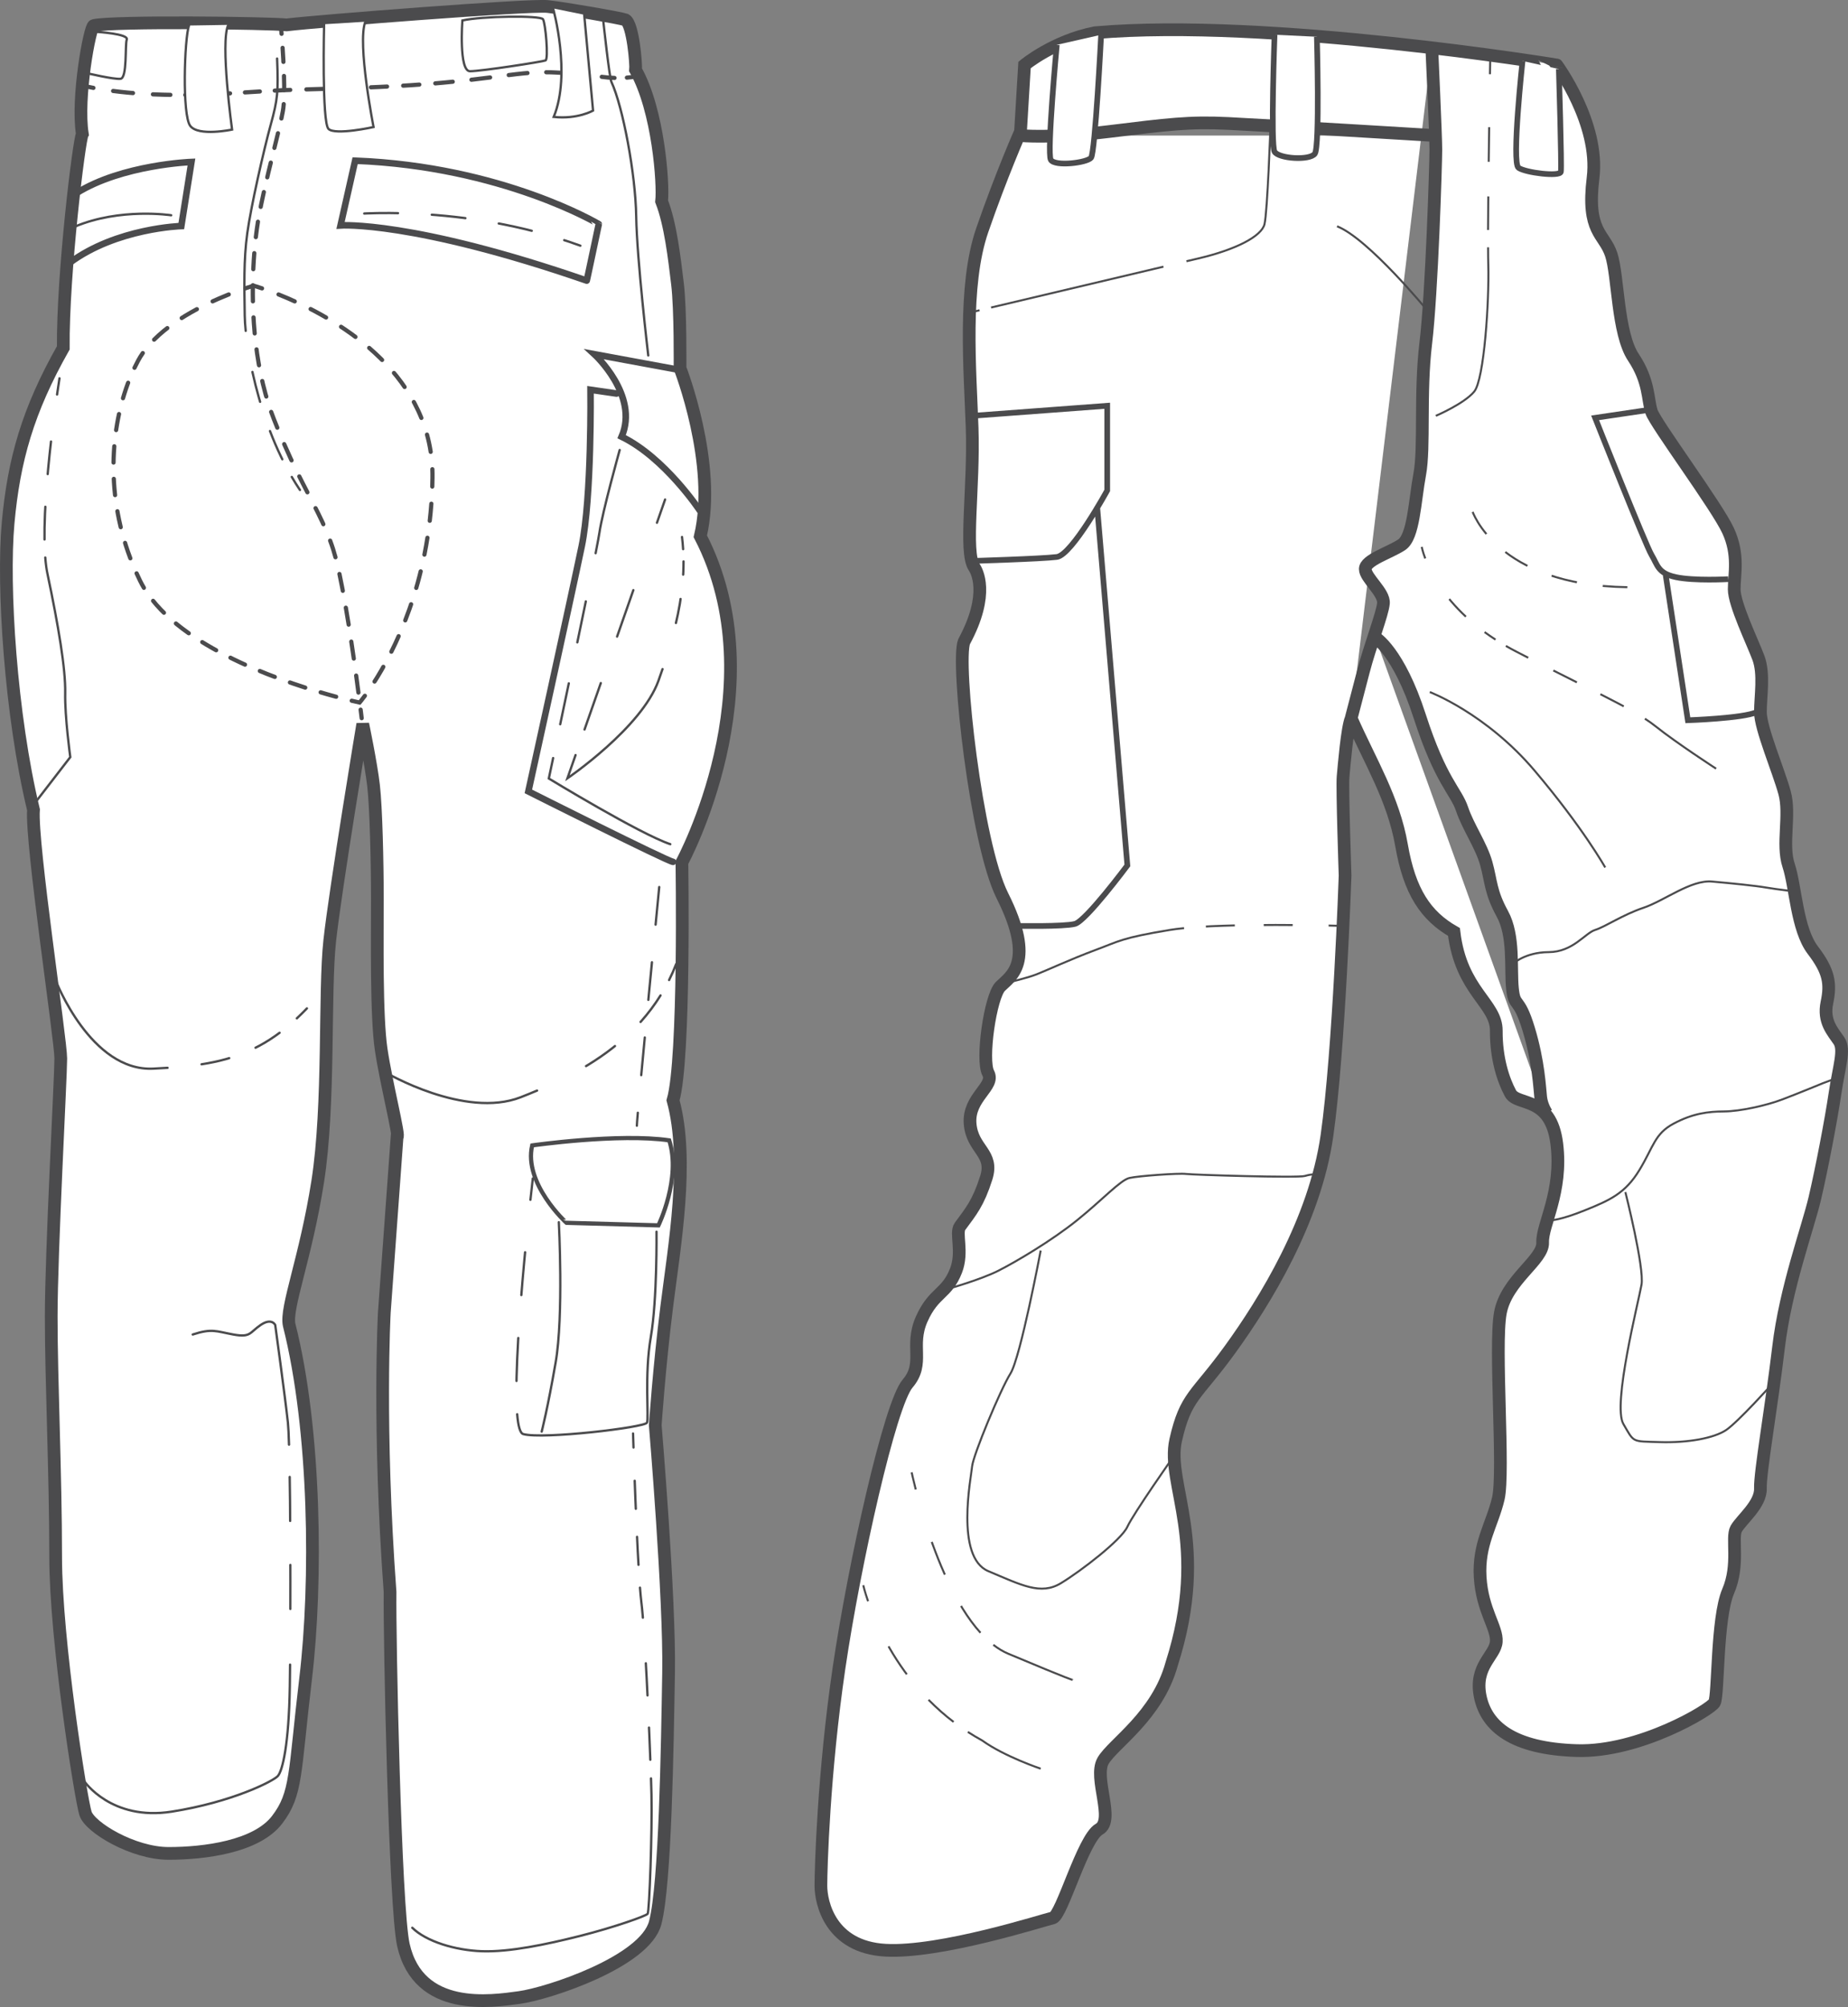 <?xml version="1.0" encoding="utf-8"?>
<!-- Generator: Adobe Illustrator 13.0.0, SVG Export Plug-In . SVG Version: 6.00 Build 14948)  -->
<!DOCTYPE svg PUBLIC "-//W3C//DTD SVG 1.1//EN" "http://www.w3.org/Graphics/SVG/1.1/DTD/svg11.dtd">
<svg version="1.1" id="Vrstva_1" xmlns="http://www.w3.org/2000/svg" xmlns:xlink="http://www.w3.org/1999/xlink" x="0px" y="0px"
	 width="72.673px" height="78.925px" viewBox="0 0 72.673 78.925" enable-background="new 0 0 72.673 78.925" xml:space="preserve">
<rect x="0" y="0" width="72.673" height="78.925" fill="#808080" stroke="none"/>
<g>
	<path fill="#FFFFFF" d="M3.687,1.004c0.798-0.175,6.886-0.1,7.585-0.025c1.223-0.15,9.556-0.798,10.255-0.724
		c0.698,0.075,2.844,0.449,3.069,0.524c0.299,0.175,0.424,1.771,0.399,1.971c0.898,1.597,1.098,4.491,1.023,5.165
		c0.35,0.898,0.5,2.221,0.624,3.244s0.1,3.318,0.1,3.318s1.472,3.768,0.798,6.612c3.044,5.888-0.724,12.824-0.724,12.824
		s0.125,7.735-0.349,9.356c0.649,2.37,0.05,5.739-0.25,8.134c-0.299,2.396-0.449,4.642-0.449,4.642s0.574,6.812,0.524,9.73
		c-0.05,2.919-0.125,8.283-0.524,9.83c-0.399,1.547-4.241,2.795-5.339,2.944c-1.098,0.15-3.967,0.599-4.566-2.07
		c-0.328-1.462-0.549-12.102-0.524-13.873c-0.474-6.487-0.225-11.003-0.225-11.003l0.501-6.896c0.122,0.039-0.428-2.104-0.625-3.435
		c-0.196-1.319-0.15-4.391-0.15-5.888c0-1.497-0.05-3.618-0.15-4.491c-0.1-0.874-0.424-2.42-0.424-2.42s-1.073,6.462-1.298,8.508
		c-0.224,2.046,0,6.462-0.474,9.481c-0.474,3.019-1.272,4.965-1.123,5.639c1.048,4.142,1.098,10.13,0.649,13.897
		s-0.338,4.535-1.123,5.563c-0.812,1.064-2.869,1.322-4.266,1.322c-1.397,0-3.094-1.022-3.269-1.571
		c-0.175-0.549-1.173-6.787-1.173-10.08c0-3.294-0.175-6.911-0.175-9.456S2.39,42.373,2.39,41.624s-1.173-8.483-1.073-9.781
		c-0.898-3.717-1.223-8.807-0.998-11.278c0.224-2.47,0.773-4.416,2.17-6.886C2.464,10.76,3.113,5.471,3.238,5.271
		C3.013,3.849,3.537,1.029,3.687,1.004L3.687,1.004z"/>
	<path fill="none" stroke="#4B4B4D" stroke-width="0.5" stroke-linecap="round" d="M3.687,1.004c0.798-0.175,6.886-0.1,7.585-0.025
		c1.223-0.15,9.556-0.798,10.255-0.724c0.698,0.075,2.844,0.449,3.069,0.524c0.299,0.175,0.424,1.771,0.399,1.971
		c0.898,1.597,1.098,4.491,1.023,5.165c0.35,0.898,0.5,2.221,0.624,3.244s0.1,3.318,0.1,3.318s1.472,3.768,0.798,6.612
		c3.044,5.888-0.724,12.824-0.724,12.824s0.125,7.735-0.349,9.356c0.649,2.37,0.05,5.739-0.25,8.134
		c-0.299,2.396-0.449,4.642-0.449,4.642s0.574,6.812,0.524,9.73c-0.05,2.919-0.125,8.283-0.524,9.83
		c-0.399,1.547-4.241,2.795-5.339,2.944c-1.098,0.15-3.967,0.599-4.566-2.07c-0.328-1.462-0.549-12.102-0.524-13.873
		c-0.474-6.487-0.225-11.003-0.225-11.003l0.501-6.896c0.122,0.039-0.428-2.104-0.625-3.435c-0.196-1.319-0.15-4.391-0.15-5.888
		c0-1.497-0.05-3.618-0.15-4.491c-0.1-0.874-0.424-2.42-0.424-2.42s-1.073,6.462-1.298,8.508c-0.224,2.046,0,6.462-0.474,9.481
		c-0.474,3.019-1.272,4.965-1.123,5.639c1.048,4.142,1.098,10.13,0.649,13.897s-0.338,4.535-1.123,5.563
		c-0.812,1.064-2.869,1.322-4.266,1.322c-1.397,0-3.094-1.022-3.269-1.571c-0.175-0.549-1.173-6.787-1.173-10.08
		c0-3.294-0.175-6.911-0.175-9.456S2.39,42.373,2.39,41.624s-1.173-8.483-1.073-9.781c-0.898-3.717-1.223-8.807-0.998-11.278
		c0.224-2.47,0.773-4.416,2.17-6.886C2.464,10.76,3.113,5.471,3.238,5.271C3.013,3.849,3.537,1.029,3.687,1.004L3.687,1.004z"/>
	<path fill="none" stroke="#4B4B4D" stroke-width="0.165" stroke-linecap="round" stroke-dasharray="0.786,0.786" d="
		M4.448,3.577C4.777,3.62,5.171,3.66,5.622,3.689"/>
	<path fill="none" stroke="#4B4B4D" stroke-width="0.165" stroke-linecap="round" stroke-dasharray="0.587,0.587" d="M7.287,3.734
		c1.215-0.005,2.089-0.091,3.225-0.155"/>
	<path fill="none" stroke="#4B4B4D" stroke-width="0.165" stroke-linecap="round" stroke-dasharray="0.635,0.635" d="
		M12.048,3.515c1.385-0.042,3.002-0.073,4.754-0.211"/>
	<path fill="none" stroke="#4B4B4D" stroke-width="0.165" stroke-linecap="round" stroke-dasharray="0.74,0.74" d="
		M18.539,3.136C19.724,3,20.41,2.879,21.111,2.848"/>
	<path fill="none" stroke="#4B4B4D" stroke-width="0.165" stroke-linecap="round" stroke-dasharray="0.52,0.52" d="
		M22.63,2.902c0.338,0.028,0.571,0.058,0.776,0.085"/>
	<path fill="none" stroke="#4B4B4D" stroke-width="0.165" stroke-linecap="round" d="M3.288,3.375c0,0,0.133,0.034,0.385,0.081
		 M6.014,3.71c0.127,0.005,0.258,0.01,0.393,0.014C6.507,3.727,6.604,3.729,6.7,3.73 M10.804,3.563
		c0.096-0.004,0.193-0.009,0.293-0.014c0.104-0.004,0.21-0.009,0.317-0.013 M17.119,3.278c0.105-0.009,0.21-0.019,0.316-0.028
		c0.127-0.012,0.25-0.023,0.369-0.036 M21.481,2.841c0.12,0,0.242,0.003,0.37,0.01c0.091,0.005,0.178,0.01,0.26,0.014 M23.664,3.021
		c0.083,0.011,0.167,0.021,0.258,0.029c0.083,0.008,0.165,0.013,0.243,0.015 M24.653,3.053c0.15-0.012,0.242-0.028,0.242-0.028"/>
	<path fill="none" stroke="#4B4B4D" stroke-width="0.165" stroke-linecap="round" stroke-dasharray="0.553,0.553" d="
		M11.113,1.882c0.039,0.579,0.077,1.351,0.058,1.935"/>
	<path fill="none" stroke="#4B4B4D" stroke-width="0.165" stroke-linecap="round" stroke-dasharray="0.595,0.595" d="
		M10.932,5.239c-0.218,0.904-0.545,2.155-0.736,3.187"/>
	<path fill="none" stroke="#4B4B4D" stroke-width="0.165" stroke-linecap="round" stroke-dasharray="0.632,0.632" d="M10,9.955
		c-0.12,1.531-0.11,3.848,0.563,5.943"/>
	<path fill="none" stroke="#4B4B4D" stroke-width="0.165" stroke-linecap="round" stroke-dasharray="0.701,0.701" d="
		M11.176,17.465c0.713,1.637,1.254,2.439,1.679,3.468"/>
	<path fill="none" stroke="#4B4B4D" stroke-width="0.165" stroke-linecap="round" stroke-dasharray="0.675,0.675" d="
		M13.349,22.571c0.329,1.531,0.645,3.864,0.791,5.001"/>
	<path fill="none" stroke="#4B4B4D" stroke-width="0.165" stroke-linecap="round" d="M11.049,1.054c0,0,0.01,0.104,0.024,0.276
		 M11.157,4.094c-0.008,0.103-0.019,0.195-0.033,0.274C11.109,4.452,11.09,4.55,11.066,4.66 M10.144,8.719
		c-0.017,0.101-0.031,0.199-0.044,0.294c-0.014,0.097-0.027,0.201-0.04,0.313 M10.664,16.198c0.035,0.099,0.072,0.198,0.111,0.296
		c0.043,0.111,0.087,0.22,0.13,0.325 M12.983,21.259c0.04,0.106,0.078,0.217,0.115,0.331c0.031,0.096,0.063,0.205,0.095,0.324
		 M14.182,27.907c0.026,0.213,0.041,0.335,0.041,0.335"/>
	<path fill="none" stroke="#4B4B4D" stroke-width="0.165" stroke-linecap="round" stroke-dasharray="0.693,0.693" d="
		M10.954,11.579c1.839,0.732,5.657,2.699,6.025,6.526"/>
	<path fill="none" stroke="#4B4B4D" stroke-width="0.165" stroke-linecap="round" stroke-dasharray="0.674,0.674" d="
		M16.963,19.808c-0.272,3.704-1.708,6.231-2.42,7.278"/>
	<path fill="none" stroke="#4B4B4D" stroke-width="0.165" stroke-linecap="round" stroke-dasharray="0.634,0.634" d="
		M13.219,27.399c-1.816-0.49-5.813-1.783-7.387-4.02"/>
	<path fill="none" stroke="#4B4B4D" stroke-width="0.165" stroke-linecap="round" stroke-dasharray="0.641,0.641" d="
		M5.126,21.955c-1.03-2.718-0.733-5.396,0.031-7.198"/>
	<path fill="none" stroke="#4B4B4D" stroke-width="0.165" stroke-linecap="round" stroke-dasharray="0.691,0.691" d="
		M6.06,13.357c0.953-0.955,2.418-1.592,3.259-1.902"/>
	<path fill="none" stroke="#4B4B4D" stroke-width="0.165" stroke-linecap="round" d="M17.003,18.451
		c0.004,0.114,0.006,0.229,0.004,0.346c-0.001,0.113-0.004,0.226-0.008,0.337 M14.349,27.361c-0.13,0.176-0.208,0.266-0.208,0.266
		s-0.111-0.023-0.309-0.071 M5.659,23.115c-0.054-0.091-0.105-0.184-0.151-0.279c-0.047-0.096-0.093-0.193-0.136-0.29 M5.289,14.464
		c0.047-0.098,0.095-0.193,0.145-0.286c0.054-0.101,0.115-0.198,0.181-0.294 M9.645,11.339c0.207-0.069,0.33-0.104,0.33-0.104
		s0.121,0.034,0.33,0.105"/>
	<path fill="none" stroke="#4B4B4D" stroke-width="0.258" stroke-linecap="round" d="M13.966,6.319l-0.574,2.545
		c0,0,2.82-0.2,9.681,2.171c0,0.025,0.474-2.221,0.474-2.221S19.755,6.543,13.966,6.319L13.966,6.319z M3.013,7.591
		C4.81,6.469,7.529,6.369,7.529,6.369L7.13,8.889c0,0-2.545,0.075-4.392,1.447"/>
	<path fill="#FFFFFF" d="M21.751,0.331c0,0,0.723,2.57,0.024,4.267c0.948,0.1,1.547-0.25,1.547-0.25L22.974,0.58"/>
	<path fill="none" stroke="#4B4B4D" stroke-width="0.091" stroke-linecap="round" d="M21.751,0.331c0,0,0.723,2.57,0.024,4.267
		c0.948,0.1,1.547-0.25,1.547-0.25L22.974,0.58"/>
	<path fill="#FFFFFF" d="M14.366,0.854c-0.324,0.849,0.324,4.142,0.324,4.142s-1.503,0.332-1.771,0.075
		c-0.268-0.257-0.174-4.117-0.174-4.117"/>
	<path fill="none" stroke="#4B4B4D" stroke-width="0.091" stroke-linecap="round" d="M14.366,0.854
		c-0.324,0.849,0.324,4.142,0.324,4.142s-1.503,0.332-1.771,0.075c-0.268-0.257-0.174-4.117-0.174-4.117"/>
	<path fill="#FFFFFF" d="M8.977,0.979C8.652,1.653,9.126,5.096,9.126,5.096S7.797,5.378,7.479,4.947
		C7.161,4.515,7.249,1.561,7.43,1.004"/>
	<path fill="none" stroke="#4B4B4D" stroke-width="0.091" stroke-linecap="round" d="M8.977,0.979
		C8.652,1.653,9.126,5.096,9.126,5.096S7.797,5.378,7.479,4.947C7.161,4.515,7.249,1.561,7.43,1.004"/>
	
		<path fill="none" stroke="#4B4B4D" stroke-width="0.091" stroke-linecap="round" stroke-dasharray="1.329,1.329,1.329,1.329,1.329,1.329" stroke-dashoffset="2" d="
		M13.667,8.44c0,0,4.477-0.482,9.157,1.222"/>
	<path fill="none" stroke="#4B4B4D" stroke-width="0.091" stroke-linecap="round" d="M6.731,8.465c0,0-1.998-0.308-3.792,0.449
		 M23.722,0.805c0,0,0.25,2.32,0.324,2.42c0.449,0.973,0.948,3.618,0.973,5.29s0.474,5.464,0.474,5.464"/>
	
		<path fill="none" stroke="#4B4B4D" stroke-width="0.091" stroke-linecap="round" stroke-dasharray="1.486,1.486,1.486,1.486,1.486,1.486" stroke-dashoffset="2" d="
		M26.018,33.914c0,0-0.98,10.042-0.973,10.354"/>
	
		<path fill="none" stroke="#4B4B4D" stroke-width="0.091" stroke-linecap="round" stroke-dasharray="1.385,1.385,1.385,1.385,1.385,1.385" stroke-dashoffset="2" d="
		M22.375,42.3c1.348-0.704,2.681-1.68,3.6-3.156"/>
	<path fill="none" stroke="#4B4B4D" stroke-width="0.091" stroke-linecap="round" d="M15.164,42.173c0,0,3.112,1.833,5.314,0.974
		c0.21-0.082,0.424-0.169,0.642-0.261 M26.312,38.539c0.101-0.202,0.195-0.413,0.28-0.633"/>
	<path fill="none" stroke="#4B4B4D" stroke-width="0.165" stroke-linecap="round" d="M20.928,45.042c0,0,3.411-0.487,5.389-0.199
		c0.481,1.485-0.424,3.343-0.424,3.343l-3.618-0.1C22.275,48.086,20.579,46.539,20.928,45.042L20.928,45.042z"/>
	
		<path fill="none" stroke="#4B4B4D" stroke-width="0.091" stroke-linecap="round" stroke-dasharray="1.691,1.691,1.691,1.691,1.691,1.691" stroke-dashoffset="3" d="
		M20.686,48.863c-0.18,1.85-0.384,4.308-0.378,5.905"/>
	<path fill="none" stroke="#4B4B4D" stroke-width="0.091" stroke-linecap="round" d="M20.953,46.34c0,0-0.037,0.317-0.094,0.841
		 M20.338,55.613c0.038,0.459,0.113,0.747,0.24,0.781c0.78,0.214,4.783-0.263,4.865-0.449c0.082-0.186-0.107-1.885,0.15-3.368
		c0.256-1.483,0.224-4.142,0.224-4.142 M21.976,48.062c0,0,0.193,3.679-0.125,5.514s-0.549,2.72-0.549,2.72"/>
	
		<path fill="none" stroke="#4B4B4D" stroke-width="0.091" stroke-linecap="round" stroke-dasharray="1.103,1.103,1.103,1.103,1.103,1.103" stroke-dashoffset="2" d="
		M24.952,58.024c0.043,1.182,0.108,2.751,0.177,3.857"/>
	
		<path fill="none" stroke="#4B4B4D" stroke-width="0.091" stroke-linecap="round" stroke-dasharray="1.266,1.266,1.266,1.266,1.266,1.266" stroke-dashoffset="2" d="
		M25.368,64.875c0.083,1.386,0.163,3.153,0.21,4.426"/>
	<path fill="none" stroke="#4B4B4D" stroke-width="0.091" stroke-linecap="round" d="M24.895,56.37c0,0,0.006,0.208,0.018,0.552
		 M25.167,62.433c0.018,0.226,0.035,0.412,0.052,0.549c0.02,0.156,0.041,0.371,0.062,0.63 M25.601,69.934
		c0.008,0.251,0.014,0.466,0.018,0.633c0.032,1.437-0.082,4.603-0.15,4.691c-0.068,0.088-1.33,0.535-2.669,0.873
		c-1.34,0.338-2.777,0.635-3.843,0.599c-1.065-0.036-2.203-0.388-2.744-0.923"/>
	
		<path fill="none" stroke="#4B4B4D" stroke-width="0.091" stroke-linecap="round" stroke-dasharray="1.288,1.288,1.288,1.288,1.288,1.288" stroke-dashoffset="2" d="
		M2.074,16.79c-0.166,1.341-0.344,3.13-0.323,4.491"/>
	<path fill="none" stroke="#4B4B4D" stroke-width="0.091" stroke-linecap="round" d="M2.339,14.877c0,0-0.038,0.239-0.095,0.637
		 M1.78,21.924c0.019,0.238,0.047,0.453,0.086,0.638c0.43,2.037,0.717,3.751,0.698,4.69s0.2,2.52,0.2,2.52l-1.347,1.747"/>
	<path fill="none" stroke="#4B4B4D" stroke-width="0.258" stroke-linecap="round" d="M26.617,14.528l-3.244-0.599
		c0,0,1.771,1.622,1.073,3.244c1.697,0.823,3.069,2.895,3.069,2.895 M24.246,15.476l-1.023-0.149c0,0,0.052,4.234-0.349,6.163
		c-0.401,1.929-2.096,9.631-2.096,9.631s5.44,2.737,5.688,2.77"/>
	
		<path fill="none" stroke="#4B4B4D" stroke-width="0.091" stroke-linecap="round" stroke-dasharray="1.645,1.645,1.645,1.645,1.645,1.645" stroke-dashoffset="3" d="
		M23.096,23.366c-0.363,1.772-0.852,4.104-1.175,5.638"/>
	<path fill="none" stroke="#4B4B4D" stroke-width="0.091" stroke-linecap="round" d="M24.369,17.696c0,0-0.678,2.429-0.796,3.248
		c-0.017,0.118-0.071,0.405-0.15,0.809 M21.752,29.809c-0.105,0.501-0.17,0.805-0.17,0.805s3.584,2.183,4.778,2.583"/>
	
		<line fill="none" stroke="#4B4B4D" stroke-width="0.091" stroke-linecap="round" stroke-dasharray="1.936,1.936,1.936,1.936,1.936,1.936" stroke-dashoffset="3" x1="25.195" y1="22.383" x2="22.955" y2="28.779"/>
	
		<path fill="none" stroke="#4B4B4D" stroke-width="0.091" stroke-linecap="round" stroke-dasharray="0.963,0.963,0.963,0.963,0.963,0.963" stroke-dashoffset="1" d="
		M26.346,25.394c0.321-1.094,0.538-2.198,0.534-3.317"/>
	<path fill="none" stroke="#4B4B4D" stroke-width="0.091" stroke-linecap="round" d="M26.155,19.643l-0.32,0.914 M22.634,29.692
		l-0.32,0.914c0,0,2.918-1.987,3.581-3.84c0.054-0.151,0.107-0.303,0.159-0.455 M26.864,21.595c-0.01-0.16-0.024-0.319-0.044-0.479"
		/>
	
		<path fill="none" stroke="#4B4B4D" stroke-width="0.091" stroke-linecap="round" stroke-dasharray="1.115,1.115,1.115,1.115,1.115,1.115" stroke-dashoffset="2" d="
		M7.699,41.885c1.313-0.177,2.423-0.55,3.555-1.473"/>
	<path fill="none" stroke="#4B4B4D" stroke-width="0.091" stroke-linecap="round" d="M2.19,38.555c0,0,1.38,3.592,3.842,3.468
		c0.19-0.01,0.375-0.021,0.557-0.032 M11.674,40.045c0.131-0.123,0.263-0.253,0.396-0.392"/>
	
		<path fill="none" stroke="#4B4B4D" stroke-width="0.091" stroke-linecap="round" stroke-dasharray="1.73,1.73,1.73,1.73,1.73,1.73" stroke-dashoffset="3" d="
		M11.417,63.729c0.006-1.974,0-4.411-0.03-6.056"/>
	<path fill="none" stroke="#4B4B4D" stroke-width="0.091" stroke-linecap="round" d="M3.313,70.043c0,0,1.062,1.573,3.443,1.197
		s3.981-1.196,4.167-1.397c0.186-0.2,0.438-1.245,0.474-3.518c0.004-0.239,0.007-0.532,0.01-0.865 M11.366,56.81
		c-0.012-0.402-0.027-0.703-0.044-0.864c-0.114-1.049-0.499-3.842-0.499-3.842s-0.136-0.298-0.574,0s-0.385,0.5-1.073,0.374
		c-0.688-0.126-0.834-0.248-1.597,0 M3.812,1.254c0,0,1.249,0.076,1.173,0.299S5.011,3.077,4.735,3.1
		C4.459,3.124,3.413,2.876,3.413,2.876 M18.183,0.805c0,0-0.148,1.998,0.3,1.996c0.447-0.001,2.846-0.373,2.969-0.424
		c0.124-0.052,0.001-1.471-0.1-1.622C21.25,0.604,18.957,0.63,18.183,0.805L18.183,0.805z"/>
	
		<path fill="none" stroke="#4B4B4D" stroke-width="0.091" stroke-linecap="round" stroke-dasharray="1.213,1.213,1.213,1.213,1.213,1.213" stroke-dashoffset="2" d="
		M9.841,14.209c0.228,1.188,0.651,2.667,1.341,4.013"/>
	<path fill="none" stroke="#4B4B4D" stroke-width="0.091" stroke-linecap="round" d="M10.897,2.302
		c0.05,1.322,0.025,1.597-0.249,2.595c-0.275,0.999-0.778,3.218-0.923,4.267c-0.148,1.063-0.115,2.102-0.101,3.242
		c0.002,0.167,0.014,0.371,0.038,0.605 M11.474,18.755c0.102,0.175,0.209,0.346,0.322,0.514"/>
	<path fill="#FFFFFF" d="M40.29,2.556l-0.158,2.616c0,0-0.754,1.705-1.507,3.885c-0.752,2.181-0.476,5.471-0.396,7.77
		s-0.316,4.876,0.079,5.471c0.088,0.131,0.635,1.031-0.395,2.934c-0.318,0.792,0.472,7.933,1.505,9.99
		c1.325,2.638,0.317,3.172-0.079,3.568c-0.396,0.397-0.753,2.894-0.476,3.41s-0.793,0.951-0.714,1.982
		c0.079,1.03,0.951,1.149,0.634,2.141c-0.316,0.991-0.594,1.309-1.03,1.902c-0.193,0.263,0.133,1.002-0.159,1.745
		c-0.368,0.938-0.872,0.832-1.348,1.902s0.135,1.731-0.555,2.537c-0.689,0.806-2.088,7.051-2.696,11.18
		c-0.607,4.129-0.713,7.889-0.713,8.563s0.375,2.416,2.537,2.538c2.163,0.121,6.224-1.19,6.581-1.269
		c0.356-0.08,1.189-3.133,1.823-3.489c0.635-0.356-0.237-2.021,0.159-2.696c0.396-0.674,2.131-1.752,2.695-3.806
		c1.516-4.748-0.237-7.056,0.158-8.801c0.396-1.744,0.793-1.704,2.141-3.567c1.349-1.863,3.329-5.054,3.807-8.404
		c0.477-3.351,0.713-10.229,0.713-10.229s-0.118-3.449-0.079-3.885c0.04-0.436,0.159-1.903,0.317-2.299
		c0.753,1.705,1.665,3.171,1.982,4.995c0.316,1.824,0.951,2.775,2.062,3.409c0.277,2.339,1.672,2.795,1.664,3.885
		c-0.007,1.089,0.278,1.942,0.556,2.458c0.277,0.515,1.586,0.079,1.823,1.982c0.238,1.902-0.585,3.195-0.555,3.885
		s-1.427,1.467-1.665,2.775c-0.238,1.308,0.165,6.253-0.079,7.294c-0.245,1.041-0.793,1.784-0.714,3.092
		c0.079,1.309,0.674,1.982,0.634,2.537c-0.039,0.556-0.871,0.952-0.634,2.142c0.238,1.188,1.282,2.065,3.806,2.141
		c2.459,0.072,5.249-1.607,5.407-1.885c0.159-0.277,0.084-3.318,0.539-4.379c0.456-1.061,0.119-2.102,0.317-2.458
		c0.198-0.357,0.973-0.963,0.952-1.586c-0.021-0.623,0.436-3.211,0.713-5.55s1.149-4.678,1.428-5.867
		c0.277-1.189,0.634-3.053,0.793-4.123c0.158-1.07,0.396-1.705,0.158-2.062c-0.238-0.357-0.635-0.753-0.476-1.507
		c0.158-0.753,0.079-1.229-0.556-2.061c-0.634-0.833-0.674-2.498-0.951-3.33s0.079-1.982-0.158-2.854
		c-0.238-0.872-0.951-2.537-0.951-3.171s0.158-1.507-0.08-2.141c-0.237-0.634-0.951-2.101-0.951-2.695
		c0-0.595,0.198-1.348-0.238-2.3c-0.436-0.951-2.854-4.202-3.013-4.678c-0.158-0.476-0.079-1.189-0.713-2.141
		c-0.635-0.952-0.596-3.211-0.873-4.044c-0.277-0.833-0.978-0.869-0.713-3.013s-1.428-4.44-1.428-4.44S49.884,0.692,43.065,1.287
		C41.439,1.604,40.29,2.556,40.29,2.556L40.29,2.556z M56.307,1.921c0,0,0.158,3.413,0.158,3.964c0,0.551-0.158,5.633-0.396,7.611
		c-0.238,1.979-0.039,4.087-0.238,5.154c-0.198,1.066-0.237,2.462-0.713,2.775c-0.476,0.313-1.428,0.599-1.428,0.952
		s0.753,0.916,0.714,1.348s-0.516,1.629-0.793,2.696s-0.476,1.824-0.476,1.824 M54.086,25.073c0,0,0.912,0.519,1.744,3.092
		c0.833,2.573,1.428,2.938,1.665,3.647c0.238,0.709,0.754,1.431,0.952,2.141s0.158,1.114,0.634,1.982s0.317,2.145,0.396,2.934
		s0.238,0.281,0.635,1.586c0.396,1.304,0.436,2.343,0.476,2.695c0.04,0.354,0.237,0.635,0.237,0.635 M40.132,5.331
		c0,0,1.189,0.123,3.488-0.159c2.299-0.281,3.132-0.393,4.678-0.317c1.546,0.075,8.167,0.476,8.167,0.476"/>
	<path fill="none" stroke="#4B4B4D" stroke-width="0.5" d="M40.29,2.556l-0.158,2.616c0,0-0.754,1.705-1.507,3.885
		c-0.752,2.181-0.476,5.471-0.396,7.77s-0.316,4.876,0.079,5.471c0.088,0.131,0.635,1.031-0.395,2.934
		c-0.318,0.792,0.472,7.933,1.505,9.99c1.325,2.638,0.317,3.172-0.079,3.568c-0.396,0.397-0.753,2.894-0.476,3.41
		s-0.793,0.951-0.714,1.982c0.079,1.03,0.951,1.149,0.634,2.141c-0.316,0.991-0.594,1.309-1.03,1.902
		c-0.193,0.263,0.133,1.002-0.159,1.745c-0.368,0.938-0.872,0.832-1.348,1.902s0.135,1.731-0.555,2.537
		c-0.689,0.806-2.088,7.051-2.696,11.18c-0.607,4.129-0.713,7.889-0.713,8.563s0.375,2.416,2.537,2.538
		c2.163,0.121,6.224-1.19,6.581-1.269c0.356-0.08,1.189-3.133,1.823-3.489c0.635-0.356-0.237-2.021,0.159-2.696
		c0.396-0.674,2.131-1.752,2.695-3.806c1.516-4.748-0.237-7.056,0.158-8.801c0.396-1.744,0.793-1.704,2.141-3.567
		c1.349-1.863,3.329-5.054,3.807-8.404c0.477-3.351,0.713-10.229,0.713-10.229s-0.118-3.449-0.079-3.885
		c0.04-0.436,0.159-1.903,0.317-2.299c0.753,1.705,1.665,3.171,1.982,4.995c0.316,1.824,0.951,2.775,2.062,3.409
		c0.277,2.339,1.672,2.795,1.664,3.885c-0.007,1.089,0.278,1.942,0.556,2.458c0.277,0.515,1.586,0.079,1.823,1.982
		c0.238,1.902-0.585,3.195-0.555,3.885s-1.427,1.467-1.665,2.775c-0.238,1.308,0.165,6.253-0.079,7.294
		c-0.245,1.041-0.793,1.784-0.714,3.092c0.079,1.309,0.674,1.982,0.634,2.537c-0.039,0.556-0.871,0.952-0.634,2.142
		c0.238,1.188,1.282,2.065,3.806,2.141c2.459,0.072,5.249-1.607,5.407-1.885c0.159-0.277,0.084-3.318,0.539-4.379
		c0.456-1.061,0.119-2.102,0.317-2.458c0.198-0.357,0.973-0.963,0.952-1.586c-0.021-0.623,0.436-3.211,0.713-5.55
		s1.149-4.678,1.428-5.867c0.277-1.189,0.634-3.053,0.793-4.123c0.158-1.07,0.396-1.705,0.158-2.062
		c-0.238-0.357-0.635-0.753-0.476-1.507c0.158-0.753,0.079-1.229-0.556-2.061c-0.634-0.833-0.674-2.498-0.951-3.33
		s0.079-1.982-0.158-2.854c-0.238-0.872-0.951-2.537-0.951-3.171s0.158-1.507-0.08-2.141c-0.237-0.634-0.951-2.101-0.951-2.695
		c0-0.595,0.198-1.348-0.238-2.3c-0.436-0.951-2.854-4.202-3.013-4.678c-0.158-0.476-0.079-1.189-0.713-2.141
		c-0.635-0.952-0.596-3.211-0.873-4.044c-0.277-0.833-0.978-0.869-0.713-3.013s-1.428-4.44-1.428-4.44S49.884,0.692,43.065,1.287
		C41.439,1.604,40.29,2.556,40.29,2.556L40.29,2.556z M56.307,1.921c0,0,0.158,3.413,0.158,3.964c0,0.551-0.158,5.633-0.396,7.611
		c-0.238,1.979-0.039,4.087-0.238,5.154c-0.198,1.066-0.237,2.462-0.713,2.775c-0.476,0.313-1.428,0.599-1.428,0.952
		s0.753,0.916,0.714,1.348s-0.516,1.629-0.793,2.696s-0.476,1.824-0.476,1.824 M54.086,25.073c0,0,0.912,0.519,1.744,3.092
		c0.833,2.573,1.428,2.938,1.665,3.647c0.238,0.709,0.754,1.431,0.952,2.141s0.158,1.114,0.634,1.982s0.317,2.145,0.396,2.934
		s0.238,0.281,0.635,1.586c0.396,1.304,0.436,2.343,0.476,2.695c0.04,0.354,0.237,0.635,0.237,0.635 M40.132,5.331
		c0,0,1.189,0.123,3.488-0.159c2.299-0.281,3.132-0.393,4.678-0.317c1.546,0.075,8.167,0.476,8.167,0.476"/>
	<path fill="none" stroke="#4B4B4D" stroke-width="0.079" d="M45.753,10.487c-1.965,0.464-5.211,1.234-6.779,1.606"/>
	<path fill="none" stroke="#4B4B4D" stroke-width="0.079" d="M49.963,4.934c0,0-0.119,3.414-0.237,3.885
		c-0.119,0.472-1.11,0.995-2.617,1.348c-0.116,0.027-0.27,0.063-0.452,0.106 M38.522,12.201c-0.287,0.068-0.452,0.107-0.452,0.107"
		/>
	<path fill="#FFFFFF" d="M41.559,1.763c0,0-0.396,4.242-0.237,4.52c0.158,0.277,1.427,0.119,1.585-0.08
		c0.159-0.198,0.396-4.836,0.396-4.836"/>
	<path fill="none" stroke="#4B4B4D" stroke-width="0.223" d="M41.559,1.763c0,0-0.396,4.242-0.237,4.52
		c0.158,0.277,1.427,0.119,1.585-0.08c0.159-0.198,0.396-4.836,0.396-4.836"/>
	<path fill="#FFFFFF" d="M50.122,1.366c0,0-0.159,4.321,0,4.599c0.158,0.277,1.387,0.357,1.585,0.079
		c0.198-0.277,0.08-4.598,0.08-4.598"/>
	<path fill="none" stroke="#4B4B4D" stroke-width="0.223" d="M50.122,1.366c0,0-0.159,4.321,0,4.599
		c0.158,0.277,1.387,0.357,1.585,0.079c0.198-0.277,0.08-4.598,0.08-4.598"/>
	<path fill="#FFFFFF" d="M59.874,2.397c0,0-0.437,4.008-0.158,4.202c0.277,0.194,1.625,0.361,1.665,0.159
		c0.039-0.202-0.079-4.043-0.079-4.043"/>
	<path fill="none" stroke="#4B4B4D" stroke-width="0.223" d="M59.874,2.397c0,0-0.437,4.008-0.158,4.202
		c0.277,0.194,1.625,0.361,1.665,0.159c0.039-0.202-0.079-4.043-0.079-4.043"/>
	
		<path fill="none" stroke="#4B4B4D" stroke-width="0.079" stroke-dasharray="1.361,1.361,1.361,1.361,1.361,1.361" stroke-dashoffset="2" d="
		M58.572,4.28c-0.021,1.462-0.048,3.406-0.054,4.764"/>
	<path fill="none" stroke="#4B4B4D" stroke-width="0.079" d="M58.605,2.238c0,0-0.005,0.257-0.012,0.681 M58.519,9.725
		c0.001,0.284,0.003,0.517,0.008,0.68c0.039,1.427-0.159,4.52-0.555,4.996c-0.396,0.476-1.507,0.951-1.507,0.951 M56.147,12.229
		c0,0-2.339-2.85-3.567-3.33"/>
	<path fill="none" stroke="#4B4B4D" stroke-width="0.223" d="M38.229,16.352l5.313-0.396v3.33c0,0-1.388,2.541-1.982,2.616
		c-0.595,0.076-3.409,0.159-3.409,0.159 M43.145,19.919l1.189,14.113c0,0-1.626,2.184-2.062,2.299c-0.437,0.115-2.3,0.079-2.3,0.079
		 M64.869,16.114l-2.141,0.317c0,0,1.981,4.999,2.22,5.392s0.238,0.718,0.952,0.872c0.713,0.155,2.061,0.08,2.061,0.08
		 M65.504,22.615l0.871,5.708c0,0,2.181-0.075,2.696-0.317"/>
	<path fill="none" stroke="#4B4B4D" stroke-width="0.079" d="M59.478,37.917c0,0,0.476-0.472,1.428-0.476
		c0.951-0.004,1.427-0.75,1.823-0.872c0.396-0.123,1.07-0.591,1.902-0.872c0.833-0.282,1.863-1.106,2.696-1.031
		c0.832,0.075,1.704,0.163,2.141,0.238s1.189,0.159,1.189,0.159 M60.984,47.987c0,0,0.356,0.004,1.348-0.396s1.586-0.67,2.141-1.586
		s0.595-1.423,1.348-1.823c0.754-0.4,1.349-0.473,1.982-0.476c0.635-0.005,1.665-0.234,2.3-0.477
		c0.634-0.241,1.585-0.634,1.585-0.634l0.635-0.238"/>
	
		<path fill="none" stroke="#4B4B4D" stroke-width="0.079" stroke-dasharray="1.138,1.138,1.138,1.138,1.138,1.138" stroke-dashoffset="2" d="
		M51.111,36.378c-1.185-0.012-2.763-0.007-3.981,0.073"/>
	<path fill="none" stroke="#4B4B4D" stroke-width="0.079" d="M52.817,36.411c0,0-0.214-0.007-0.568-0.015 M46.563,36.498
		c-0.208,0.021-0.397,0.044-0.564,0.072c-1.903,0.313-1.982,0.44-2.934,0.793c-0.951,0.353-1.903,0.796-2.3,0.951
		s-1.109,0.317-1.109,0.317 M37.278,50.683c0,0,1.268-0.353,1.982-0.713c0.713-0.361,2.101-1.186,3.092-1.982
		s1.705-1.582,2.062-1.665s1.942-0.194,2.22-0.159c0.277,0.036,4.4,0.163,4.679,0.08c0.277-0.084,0.555-0.08,0.555-0.08
		 M40.925,49.176c0,0-0.793,4.207-1.189,4.837c-0.396,0.631-1.467,3.215-1.507,3.647c-0.039,0.432-0.673,3.572,0.635,4.123
		c1.308,0.551,2.062,0.955,2.854,0.476s2.378-1.701,2.616-2.22c0.237-0.52,1.823-2.775,1.823-2.775 M63.918,46.877
		c0,0,0.753,2.978,0.634,3.647s-1.149,4.722-0.713,5.471c0.436,0.749,0.316,0.678,1.427,0.714c1.109,0.035,2.141-0.155,2.616-0.476
		c0.476-0.322,1.823-1.824,1.823-1.824"/>
	
		<path fill="none" stroke="#4B4B4D" stroke-width="0.079" stroke-dasharray="1.386,1.386,1.386,1.386,1.386,1.386" stroke-dashoffset="2" d="
		M36.395,59.903c0.446,1.398,1.167,3.205,2.163,4.304"/>
	<path fill="none" stroke="#4B4B4D" stroke-width="0.079" d="M35.851,57.898c0,0,0.054,0.256,0.161,0.674 M39.063,64.681
		c0.189,0.146,0.387,0.267,0.594,0.353c2.537,1.067,2.537,1.031,2.537,1.031"/>
	
		<path fill="none" stroke="#4B4B4D" stroke-width="0.079" stroke-dasharray="1.316,1.316,1.316,1.316,1.316,1.316" stroke-dashoffset="2" d="
		M34.646,64.182c0.536,1.085,1.434,2.454,2.875,3.547"/>
	<path fill="none" stroke="#4B4B4D" stroke-width="0.079" d="M33.948,62.338c0,0,0.054,0.239,0.189,0.63 M38.06,68.106
		c0.181,0.117,0.369,0.229,0.565,0.337c0.872,0.63,2.3,1.109,2.3,1.109 M56.227,27.214c0,0,2.218,0.842,4.123,3.092
		s2.775,3.806,2.775,3.806"/>
	
		<path fill="none" stroke="#4B4B4D" stroke-width="0.079" stroke-dasharray="0.954,0.954,0.954,0.954,0.954,0.954" stroke-dashoffset="1" d="
		M56.467,22.816c0.418,0.691,1.133,1.555,2.344,2.335"/>
	
		<path fill="none" stroke="#4B4B4D" stroke-width="0.079" stroke-dasharray="1.036,1.036,1.036,1.036,1.036,1.036" stroke-dashoffset="2" d="
		M61.021,26.334c1.537,0.777,2.525,1.258,3.223,1.658"/>
	<path fill="none" stroke="#4B4B4D" stroke-width="0.079" d="M55.91,21.505c0,0,0.03,0.172,0.138,0.456 M59.218,25.4
		c0.134,0.077,0.273,0.153,0.419,0.228c0.157,0.082,0.312,0.16,0.46,0.237 M64.686,28.261c0.156,0.101,0.295,0.2,0.422,0.301
		c0.835,0.665,2.378,1.665,2.378,1.665"/>
	
		<path fill="none" stroke="#4B4B4D" stroke-width="0.079" stroke-dasharray="1.028,1.028,1.028,1.028,1.028,1.028" stroke-dashoffset="2" d="
		M57.892,20.078c0,0,0.949,2.943,6.105,3.013"/>
</g>
</svg>
